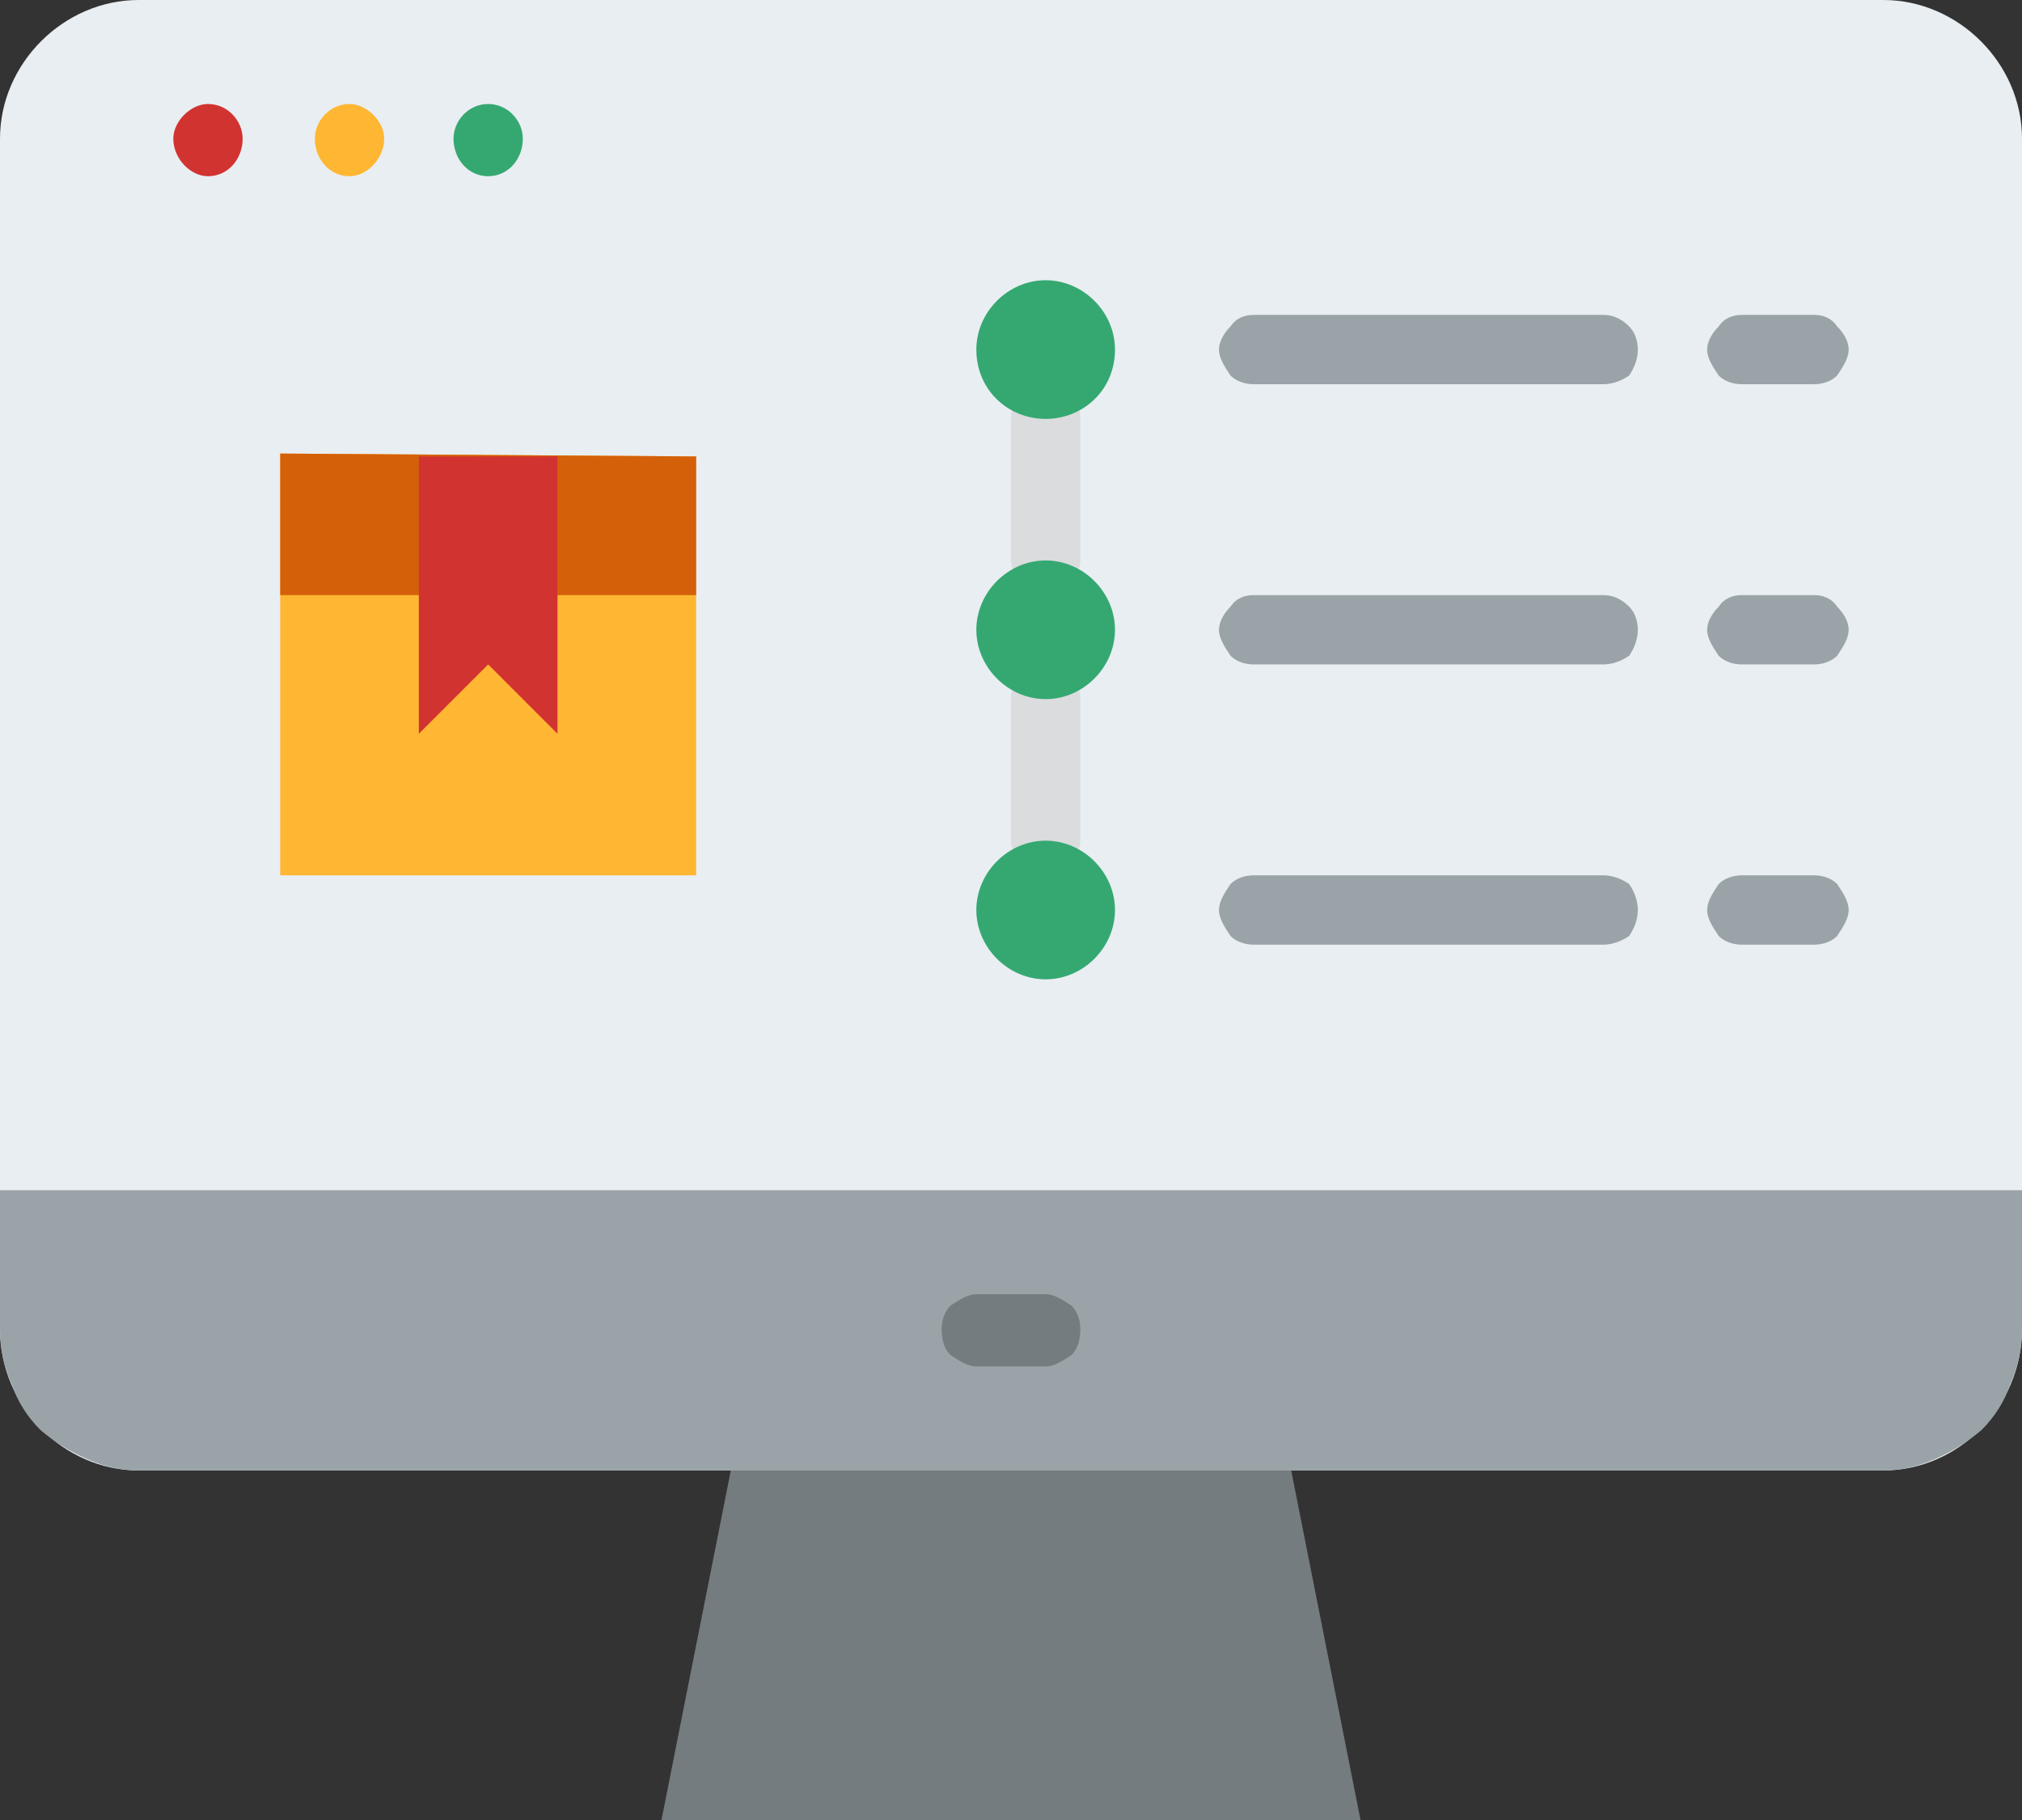 <svg version="1.2" xmlns="http://www.w3.org/2000/svg" viewBox="0 0 70 63" width="70" height="63"><rect x="0" y="0" width="70" height="63" fill="#333333" stroke="none"/><style>.a{fill:#e9eef2}.b{fill:#9aa3a8}.c{fill:#757c80}.d{fill:#d13330}.e{fill:#ffb632}.f{fill:#35a872}.g{fill:#dadcde}.h{fill:#d46109}</style><path fill-rule="evenodd" class="a" d="m4.8 0h60.4c2.6 0 4.8 2.2 4.8 4.8v41.2c0 2.7-2.2 4.9-4.8 4.9h-60.4c-2.6 0-4.8-2.2-4.8-4.9v-41.2c0-2.6 2.2-4.8 4.8-4.8z"/><path class="b" d="m70 41.2v4.8q0 1-0.4 1.9-0.3 0.9-1 1.6-0.7 0.6-1.6 1-0.9 0.4-1.8 0.4h-60.4q-0.9 0-1.8-0.4-0.9-0.4-1.6-1-0.7-0.7-1-1.6-0.4-0.9-0.4-1.9v-4.8z"/><path class="c" d="m47.1 63h-24.2l2.4-12.1h19.4z"/><path fill-rule="evenodd" class="d" d="m7.2 6.1c-0.6 0-1.2-0.6-1.2-1.3 0-0.6 0.6-1.2 1.2-1.2 0.7 0 1.2 0.6 1.2 1.2 0 0.7-0.5 1.3-1.2 1.3z"/><path fill-rule="evenodd" class="e" d="m12.1 6.1c-0.7 0-1.2-0.6-1.2-1.3 0-0.6 0.5-1.2 1.2-1.2 0.6 0 1.2 0.6 1.2 1.2 0 0.7-0.6 1.3-1.2 1.3z"/><path fill-rule="evenodd" class="f" d="m16.9 6.1c-0.7 0-1.2-0.6-1.2-1.3 0-0.6 0.5-1.2 1.2-1.2 0.7 0 1.2 0.6 1.2 1.2 0 0.7-0.5 1.3-1.2 1.3z"/><path class="c" d="m36.2 47.3h-2.4c-0.3 0-0.6-0.2-0.9-0.4-0.2-0.2-0.3-0.5-0.3-0.9 0-0.3 0.1-0.6 0.3-0.8 0.3-0.2 0.6-0.4 0.9-0.4h2.4c0.3 0 0.6 0.2 0.9 0.4 0.2 0.2 0.3 0.5 0.3 0.8 0 0.4-0.1 0.7-0.3 0.9-0.3 0.2-0.6 0.4-0.9 0.4z"/><path class="g" d="m36.2 20.6q-0.2 0-0.5-0.1-0.2-0.1-0.3-0.3-0.2-0.1-0.3-0.4-0.1-0.2-0.1-0.4v-4.9c0-0.3 0.1-0.6 0.4-0.8 0.2-0.2 0.5-0.4 0.8-0.4 0.3 0 0.6 0.2 0.9 0.4 0.2 0.2 0.3 0.5 0.3 0.8v4.9q0 0.2-0.1 0.4-0.1 0.3-0.2 0.4-0.2 0.2-0.4 0.3-0.3 0.1-0.5 0.1z"/><path class="g" d="m36.2 30.3q-0.2 0-0.5-0.1-0.2-0.1-0.3-0.3-0.2-0.1-0.3-0.4-0.1-0.2-0.1-0.4v-4.9c0-0.3 0.1-0.6 0.4-0.8 0.2-0.3 0.5-0.4 0.8-0.4 0.3 0 0.6 0.1 0.9 0.4 0.2 0.2 0.3 0.5 0.3 0.8v4.9q0 0.2-0.1 0.4-0.1 0.3-0.2 0.4-0.2 0.2-0.4 0.3-0.3 0.1-0.5 0.1z"/><path fill-rule="evenodd" class="e" d="m24.1 15.8v14.5h-14.4v-14.6z"/><path fill-rule="evenodd" class="h" d="m24.1 15.8v4.8h-14.4v-4.9z"/><path class="d" d="m19.3 25.4l-2.4-2.4-2.4 2.4v-9.6h4.8z"/><path fill-rule="evenodd" class="f" d="m36.2 14.5c-1.3 0-2.4-1-2.4-2.4 0-1.3 1.1-2.4 2.4-2.4 1.3 0 2.4 1.1 2.4 2.4 0 1.4-1.1 2.4-2.4 2.4z"/><path fill-rule="evenodd" class="f" d="m36.2 24.2c-1.3 0-2.4-1.1-2.4-2.4 0-1.3 1.1-2.4 2.4-2.4 1.3 0 2.4 1.1 2.4 2.4 0 1.3-1.1 2.4-2.4 2.4z"/><path fill-rule="evenodd" class="f" d="m36.2 33.9c-1.3 0-2.4-1.1-2.4-2.4 0-1.3 1.1-2.4 2.4-2.4 1.3 0 2.4 1.1 2.4 2.4 0 1.3-1.1 2.4-2.4 2.4z"/><path class="b" d="m55.5 13.3h-12.1c-0.3 0-0.6-0.1-0.8-0.3-0.2-0.3-0.4-0.6-0.4-0.9 0-0.3 0.2-0.6 0.4-0.8 0.2-0.3 0.5-0.4 0.8-0.4h12.1c0.3 0 0.6 0.1 0.9 0.4 0.2 0.2 0.3 0.5 0.3 0.8 0 0.3-0.1 0.6-0.3 0.9-0.3 0.2-0.6 0.3-0.9 0.3z"/><path class="b" d="m62.8 13.3h-2.5c-0.3 0-0.6-0.1-0.8-0.3-0.2-0.3-0.4-0.6-0.4-0.9 0-0.3 0.2-0.6 0.4-0.8 0.2-0.3 0.5-0.4 0.8-0.4h2.5c0.3 0 0.6 0.1 0.8 0.4 0.2 0.2 0.4 0.5 0.4 0.8 0 0.3-0.2 0.6-0.4 0.9-0.2 0.2-0.5 0.3-0.8 0.3z"/><path class="b" d="m55.5 23h-12.1c-0.3 0-0.6-0.1-0.8-0.3-0.2-0.3-0.4-0.6-0.4-0.9 0-0.3 0.2-0.6 0.4-0.8 0.2-0.3 0.5-0.4 0.8-0.4h12.1c0.3 0 0.6 0.1 0.9 0.4 0.2 0.2 0.3 0.5 0.3 0.8 0 0.3-0.1 0.6-0.3 0.9-0.3 0.2-0.6 0.3-0.9 0.3z"/><path class="b" d="m62.8 23h-2.5c-0.3 0-0.6-0.1-0.8-0.3-0.2-0.3-0.4-0.6-0.4-0.9 0-0.3 0.2-0.6 0.4-0.8 0.2-0.3 0.5-0.4 0.8-0.4h2.5c0.3 0 0.6 0.1 0.8 0.4 0.2 0.2 0.4 0.5 0.4 0.8 0 0.3-0.2 0.6-0.4 0.9-0.2 0.2-0.5 0.3-0.8 0.3z"/><path class="b" d="m55.5 32.7h-12.1c-0.3 0-0.6-0.1-0.8-0.3-0.2-0.3-0.4-0.6-0.4-0.9 0-0.3 0.2-0.6 0.4-0.9 0.2-0.2 0.5-0.3 0.8-0.3h12.1c0.3 0 0.6 0.1 0.9 0.3 0.2 0.3 0.3 0.6 0.3 0.9 0 0.3-0.1 0.6-0.3 0.9-0.3 0.2-0.6 0.3-0.9 0.3z"/><path class="b" d="m62.8 32.7h-2.5c-0.3 0-0.6-0.1-0.8-0.3-0.2-0.3-0.4-0.6-0.4-0.9 0-0.3 0.2-0.6 0.4-0.9 0.2-0.2 0.5-0.3 0.8-0.3h2.5c0.3 0 0.6 0.1 0.8 0.3 0.2 0.3 0.4 0.6 0.4 0.9 0 0.3-0.2 0.6-0.4 0.9-0.2 0.2-0.5 0.3-0.8 0.3z"/></svg>